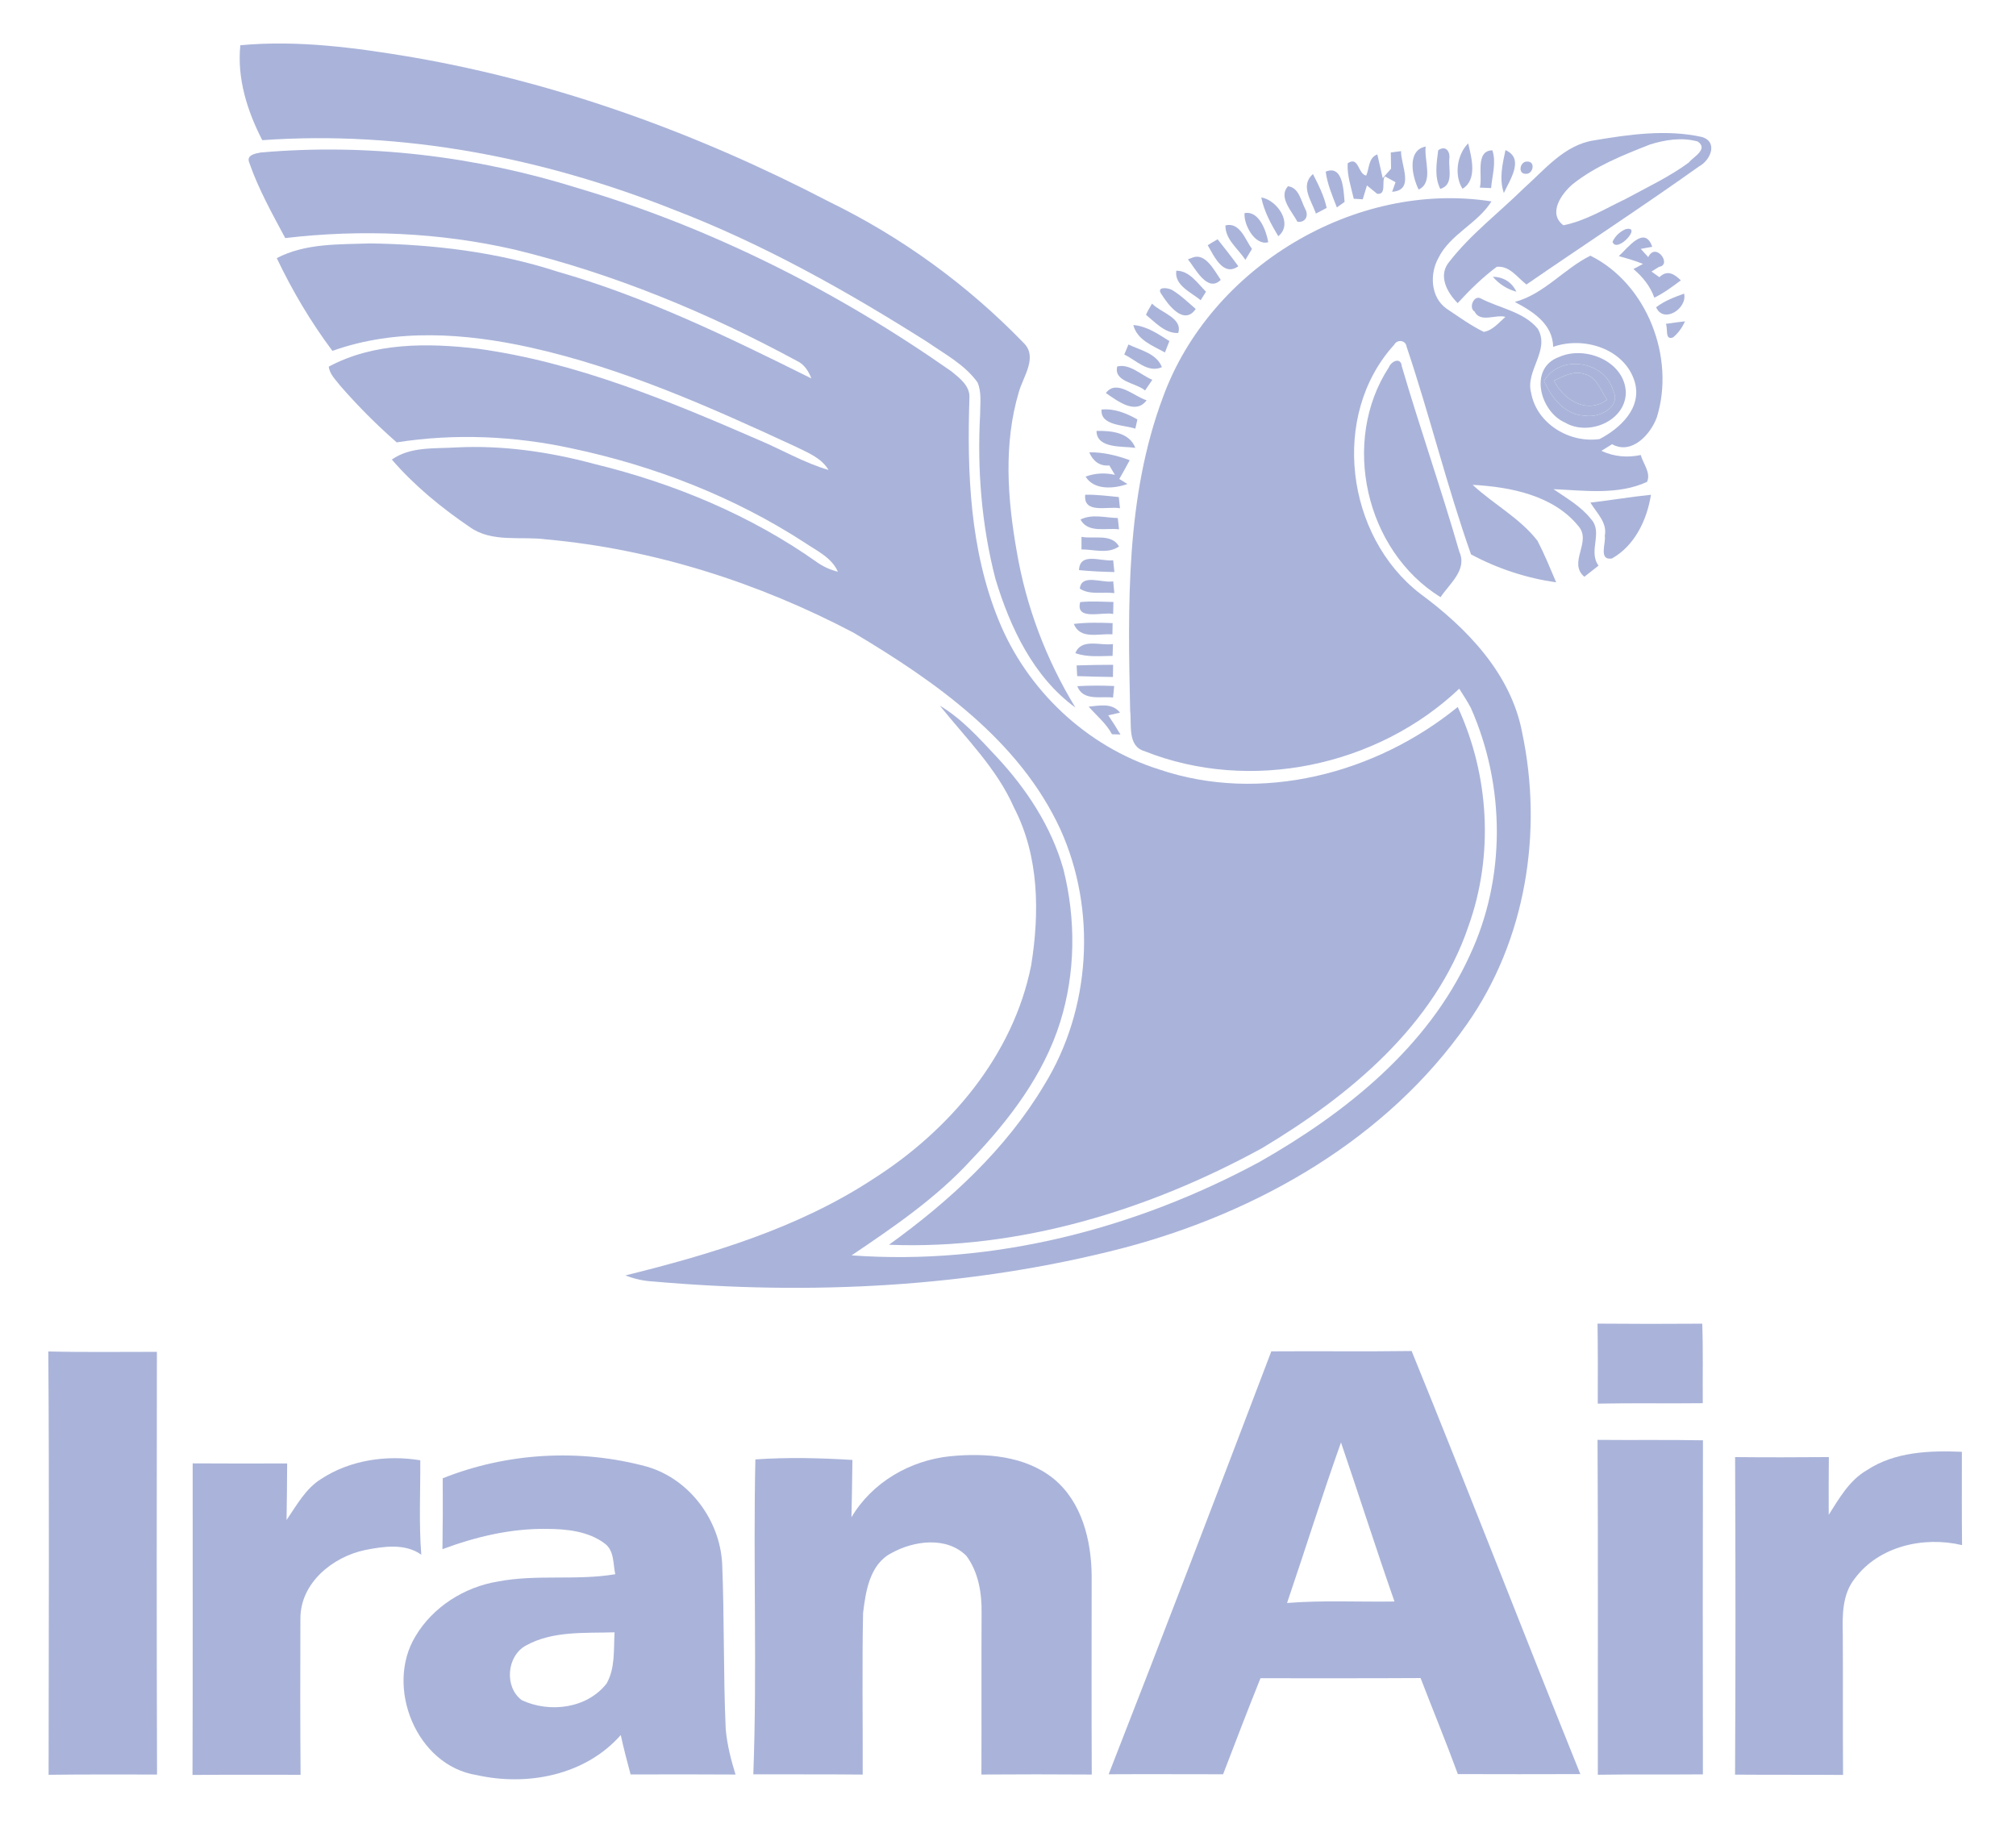<svg xmlns="http://www.w3.org/2000/svg" width="84" height="76" viewBox="0 0 84 76" fill="none"><path d="M64.334 15.879C64.982 14.745 66.857 15.027 67.212 16.263C67.572 16.949 66.629 17.426 66.047 17.32C65.195 17.298 64.658 16.577 64.334 15.879ZM64.751 15.861C65.157 16.672 66.114 17.27 66.964 16.657C66.695 16.281 66.538 15.702 66.025 15.589C65.575 15.428 65.144 15.675 64.751 15.861Z" fill="#AAB4DA"></path><path d="M10.014 1.885C12.419 1.662 14.836 1.989 17.208 2.389C23.273 3.44 29.111 5.575 34.559 8.412C37.566 9.878 40.311 11.872 42.634 14.271C43.267 14.864 42.63 15.691 42.45 16.341C41.811 18.49 41.977 20.787 42.363 22.967C42.752 25.271 43.593 27.489 44.809 29.483C43.058 28.212 42.088 26.142 41.478 24.128C40.899 21.89 40.712 19.558 40.839 17.254C40.837 16.816 40.908 16.345 40.73 15.934C40.202 15.195 39.372 14.76 38.64 14.251C35.276 12.122 31.785 10.159 28.057 8.731C22.64 6.577 16.769 5.427 10.928 5.841C10.3 4.623 9.872 3.267 10.014 1.885Z" fill="#AAB4DA"></path><path d="M66.429 5.847C67.903 5.598 69.449 5.381 70.923 5.71C71.599 5.927 71.26 6.685 70.801 6.929C68.433 8.616 65.996 10.205 63.602 11.855C63.225 11.569 62.901 11.061 62.364 11.118C61.769 11.563 61.236 12.085 60.737 12.631C60.293 12.191 59.909 11.481 60.382 10.913C61.274 9.763 62.45 8.87 63.484 7.853C64.365 7.068 65.189 6.029 66.429 5.847ZM68.746 6.022C67.629 6.464 66.476 6.918 65.532 7.672C65.064 8.065 64.481 8.892 65.142 9.387C66.07 9.202 66.884 8.695 67.729 8.293C68.617 7.809 69.545 7.377 70.363 6.776C70.552 6.535 71.193 6.221 70.743 5.898C70.088 5.713 69.383 5.823 68.746 6.022Z" fill="#AAB4DA"></path><path d="M10.866 6.354C15.315 5.965 19.827 6.506 24.085 7.84C29.653 9.489 34.898 12.147 39.643 15.474C39.987 15.755 40.424 16.082 40.393 16.58C40.289 19.695 40.417 22.912 41.607 25.835C42.783 28.747 45.275 31.108 48.286 32.057C52.533 33.5 57.331 32.236 60.739 29.459C62.053 32.295 62.246 35.634 61.188 38.586C59.792 42.722 56.226 45.659 52.589 47.839C47.862 50.428 42.472 52.084 37.04 51.867C39.561 50.05 41.913 47.892 43.513 45.203C45.455 42.053 45.705 37.925 44.183 34.559C42.474 30.849 38.986 28.402 35.573 26.368C31.608 24.281 27.241 22.881 22.765 22.476C21.7 22.333 20.497 22.627 19.567 21.957C18.382 21.15 17.262 20.234 16.327 19.149C17.097 18.605 18.085 18.7 18.979 18.645C20.932 18.543 22.885 18.826 24.766 19.332C28.077 20.139 31.288 21.47 34.073 23.449C34.328 23.622 34.61 23.748 34.912 23.823C34.654 23.233 34.049 22.963 33.547 22.622C30.598 20.705 27.263 19.41 23.825 18.684C21.436 18.163 18.948 18.054 16.529 18.433C15.695 17.705 14.912 16.918 14.184 16.082C13.997 15.835 13.738 15.605 13.698 15.277C15.577 14.269 17.807 14.287 19.875 14.526C23.996 15.085 27.866 16.703 31.652 18.348C32.611 18.755 33.518 19.29 34.523 19.582C34.215 19.069 33.647 18.857 33.139 18.605C29.577 16.958 25.958 15.339 22.108 14.481C19.398 13.882 16.507 13.67 13.851 14.621C12.948 13.414 12.178 12.113 11.532 10.756C12.728 10.13 14.124 10.188 15.435 10.143C18.071 10.183 20.721 10.502 23.235 11.32C26.925 12.377 30.385 14.066 33.807 15.768C33.689 15.465 33.512 15.178 33.205 15.039C29.493 13.027 25.554 11.399 21.44 10.4C18.313 9.684 15.069 9.546 11.885 9.92C11.339 8.899 10.766 7.875 10.387 6.78C10.249 6.458 10.644 6.394 10.866 6.354Z" fill="#AAB4DA"></path><path d="M57.95 6.352C58.056 6.338 58.27 6.312 58.376 6.298C58.369 6.889 58.953 7.926 58.005 7.992L58.148 7.592C58.039 7.53 57.819 7.411 57.708 7.351C57.548 7.526 57.795 8.127 57.382 8.076C57.275 7.99 57.062 7.815 56.956 7.727C56.911 7.87 56.825 8.16 56.781 8.304C56.687 8.297 56.499 8.286 56.406 8.282C56.295 7.793 56.124 7.309 56.153 6.803C56.623 6.486 56.576 7.256 56.925 7.316C57.062 7.01 57.009 6.579 57.389 6.433C57.444 6.681 57.557 7.176 57.613 7.424C57.728 7.293 57.843 7.161 57.961 7.028C57.957 6.86 57.952 6.52 57.95 6.352Z" fill="#AAB4DA"></path><path d="M59.111 7.899C58.844 7.375 58.6 6.263 59.404 6.106C59.328 6.674 59.745 7.598 59.111 7.899Z" fill="#AAB4DA"></path><path d="M59.925 6.261C60.233 6.044 60.429 6.301 60.389 6.615C60.347 7.048 60.582 7.702 60.011 7.871C59.759 7.371 59.858 6.792 59.925 6.261Z" fill="#AAB4DA"></path><path d="M60.937 7.866C60.586 7.309 60.702 6.449 61.174 5.973C61.314 6.564 61.569 7.488 60.937 7.866Z" fill="#AAB4DA"></path><path d="M61.66 7.817C61.787 7.335 61.45 6.281 62.182 6.263C62.353 6.776 62.173 7.316 62.129 7.837C62.011 7.833 61.778 7.824 61.66 7.817Z" fill="#AAB4DA"></path><path d="M62.728 6.254C63.535 6.61 62.91 7.492 62.661 8.043C62.457 7.457 62.603 6.838 62.728 6.254Z" fill="#AAB4DA"></path><path d="M63.638 6.732C63.992 6.723 63.882 7.26 63.58 7.243C63.22 7.254 63.333 6.71 63.638 6.732Z" fill="#AAB4DA"></path><path d="M55.238 7.152C55.964 6.853 55.98 7.946 56.024 8.414L55.702 8.642C55.516 8.156 55.303 7.672 55.238 7.152Z" fill="#AAB4DA"></path><path d="M54.83 8.899C54.65 8.366 54.153 7.736 54.706 7.251C54.937 7.705 55.172 8.164 55.278 8.664C55.165 8.724 54.943 8.841 54.83 8.899Z" fill="#AAB4DA"></path><path d="M53.665 7.76C54.127 7.815 54.206 8.372 54.388 8.715C54.539 8.994 54.395 9.283 54.06 9.241C53.836 8.81 53.25 8.218 53.665 7.76Z" fill="#AAB4DA"></path><path d="M52.553 8.226C53.217 8.337 53.903 9.325 53.261 9.843C52.959 9.336 52.671 8.812 52.553 8.226Z" fill="#AAB4DA"></path><path d="M48.459 16.544C50.423 11.154 56.443 7.503 62.144 8.392C61.567 9.319 60.431 9.75 59.936 10.745C59.563 11.412 59.605 12.392 60.276 12.863C60.782 13.199 61.276 13.562 61.825 13.829C62.204 13.761 62.453 13.442 62.725 13.203C62.317 13.091 61.68 13.464 61.441 12.982C61.185 12.839 61.401 12.29 61.687 12.43C62.477 12.843 63.475 12.982 64.07 13.692C64.607 14.596 63.538 15.452 63.799 16.378C64.035 17.659 65.397 18.474 66.649 18.295C67.516 17.842 68.424 16.997 68.115 15.914C67.703 14.534 65.996 13.999 64.716 14.453C64.692 13.495 63.875 12.98 63.116 12.582C64.343 12.251 65.157 11.205 66.267 10.654C68.632 11.828 69.811 14.906 69.034 17.391C68.775 18.101 67.991 18.965 67.17 18.51C67.019 18.601 66.873 18.693 66.726 18.786C67.246 19.029 67.807 19.08 68.364 18.959C68.462 19.319 68.799 19.702 68.626 20.08C67.412 20.637 66.021 20.438 64.729 20.383C65.277 20.761 65.874 21.097 66.291 21.627C66.808 22.184 66.16 22.963 66.606 23.569C66.409 23.723 66.212 23.88 66.014 24.033C65.32 23.443 66.327 22.587 65.779 21.937C64.743 20.643 62.938 20.288 61.361 20.203C62.233 21.013 63.329 21.585 64.064 22.536C64.354 23.096 64.594 23.684 64.84 24.263C63.611 24.095 62.379 23.686 61.292 23.1C60.287 20.254 59.57 17.305 58.607 14.442C58.567 14.163 58.212 14.136 58.092 14.364C55.42 17.3 56.073 22.341 59.17 24.734C61.123 26.173 62.967 28.077 63.427 30.544C64.296 34.67 63.575 39.176 61.132 42.661C57.786 47.459 52.422 50.516 46.833 51.995C40.448 53.654 33.762 53.974 27.207 53.397C26.812 53.377 26.426 53.287 26.06 53.145C29.639 52.258 33.254 51.175 36.361 49.139C39.547 47.12 42.215 43.992 42.965 40.228C43.318 38.035 43.3 35.674 42.252 33.655C41.54 32.026 40.255 30.77 39.159 29.403C40.073 29.947 40.788 30.748 41.507 31.515C42.763 32.857 43.808 34.44 44.309 36.22C44.833 38.303 44.816 40.534 44.174 42.59C43.482 44.799 42.039 46.685 40.457 48.341C39.017 49.915 37.242 51.122 35.484 52.309C41.378 52.74 47.314 51.204 52.482 48.414C56.066 46.375 59.49 43.645 61.236 39.819C62.752 36.596 62.721 32.746 61.288 29.503C61.143 29.224 60.968 28.963 60.801 28.698C57.386 31.935 52.083 33.052 47.689 31.3C46.964 31.09 47.159 30.195 47.09 29.625C46.995 25.247 46.897 20.708 48.459 16.544Z" fill="#AAB4DA"></path><path d="M51.856 8.881C52.458 8.761 52.766 9.63 52.844 10.092C52.289 10.254 51.812 9.352 51.856 8.881Z" fill="#AAB4DA"></path><path d="M51.06 9.392C51.663 9.241 51.888 9.993 52.165 10.373C52.096 10.488 51.959 10.716 51.89 10.829C51.599 10.369 51.049 9.986 51.06 9.392Z" fill="#AAB4DA"></path><path d="M67.727 9.551C68.468 9.376 67.363 10.592 67.188 10.075C67.301 9.838 67.479 9.664 67.727 9.551Z" fill="#AAB4DA"></path><path d="M50.321 10.219C50.454 10.132 50.594 10.05 50.734 9.971C51.029 10.34 51.319 10.712 51.597 11.094C50.964 11.547 50.587 10.667 50.321 10.219Z" fill="#AAB4DA"></path><path d="M67.45 10.672C67.818 10.342 68.526 9.361 68.843 10.283L68.366 10.371C68.468 10.486 68.573 10.601 68.677 10.714C68.988 10.062 69.684 11.039 69.127 11.118L68.812 11.315C68.921 11.395 69.03 11.472 69.141 11.55C69.474 11.225 69.773 11.424 70.035 11.682C69.682 11.945 69.327 12.213 68.93 12.403C68.759 11.923 68.446 11.536 68.06 11.211L68.457 10.997C68.131 10.864 67.787 10.765 67.45 10.672Z" fill="#AAB4DA"></path><path d="M49.715 10.723C50.239 10.546 50.605 11.284 50.865 11.662C50.312 12.211 49.802 11.185 49.498 10.805L49.715 10.723Z" fill="#AAB4DA"></path><path d="M49.012 11.28C49.564 11.278 49.897 11.806 50.25 12.155C50.194 12.244 50.084 12.421 50.028 12.509C49.626 12.178 48.925 11.89 49.012 11.28Z" fill="#AAB4DA"></path><path d="M62.202 11.534C62.641 11.536 62.996 11.76 63.183 12.155C62.796 12.051 62.461 11.835 62.202 11.534Z" fill="#AAB4DA"></path><path d="M48.399 12.266C48.153 11.934 48.65 11.979 48.836 12.082C49.198 12.301 49.502 12.598 49.822 12.874C49.333 13.584 48.674 12.706 48.399 12.266Z" fill="#AAB4DA"></path><path d="M69.005 12.803C69.352 12.536 69.762 12.383 70.17 12.235C70.319 12.852 69.312 13.506 69.005 12.803Z" fill="#AAB4DA"></path><path d="M47.749 13.117C47.82 12.956 47.913 12.805 48 12.651C48.366 13.029 49.291 13.248 49.092 13.876C48.55 13.9 48.137 13.435 47.749 13.117Z" fill="#AAB4DA"></path><path d="M69.409 13.495C69.675 13.456 69.94 13.418 70.208 13.389C70.088 13.657 69.926 13.88 69.715 14.057C69.352 14.201 69.509 13.672 69.409 13.495Z" fill="#AAB4DA"></path><path d="M47.221 13.544C47.789 13.588 48.257 13.92 48.725 14.212C48.679 14.331 48.586 14.568 48.539 14.687C48.024 14.4 47.387 14.174 47.221 13.544Z" fill="#AAB4DA"></path><path d="M47.019 14.355C47.52 14.596 48.188 14.722 48.413 15.299C47.827 15.56 47.336 15.003 46.844 14.773C46.888 14.669 46.975 14.461 47.019 14.355Z" fill="#AAB4DA"></path><path d="M64.962 14.875C66.058 14.382 67.712 15.063 67.743 16.363C67.725 17.557 66.174 18.185 65.206 17.606C64.172 17.157 63.675 15.339 64.962 14.875ZM64.334 15.879C64.658 16.577 65.195 17.298 66.047 17.32C66.629 17.427 67.572 16.949 67.212 16.264C66.857 15.027 64.982 14.745 64.334 15.879Z" fill="#AAB4DA"></path><path d="M57.87 15.304C57.968 15.047 58.372 14.868 58.407 15.258C59.166 17.849 60.06 20.402 60.808 22.998C61.143 23.748 60.393 24.325 60.023 24.884C56.885 22.943 55.858 18.384 57.87 15.304Z" fill="#AAB4DA"></path><path d="M46.551 15.271C47.072 15.14 47.545 15.629 48.013 15.826C47.913 15.974 47.813 16.122 47.711 16.27C47.343 15.952 46.391 15.912 46.551 15.271Z" fill="#AAB4DA"></path><path d="M64.751 15.861C65.144 15.675 65.575 15.428 66.025 15.589C66.538 15.702 66.695 16.281 66.964 16.657C66.114 17.269 65.157 16.672 64.751 15.861Z" fill="#AAB4DA"></path><path d="M46.078 16.378C46.522 15.781 47.265 16.529 47.776 16.679C47.316 17.307 46.553 16.697 46.078 16.378Z" fill="#AAB4DA"></path><path d="M45.898 17.066C46.429 17.011 46.941 17.221 47.392 17.477C47.37 17.572 47.327 17.767 47.305 17.862C46.824 17.698 45.843 17.743 45.898 17.066Z" fill="#AAB4DA"></path><path d="M45.688 17.955C46.285 17.944 47.059 18.01 47.305 18.662C46.777 18.581 45.696 18.707 45.688 17.955Z" fill="#AAB4DA"></path><path d="M45.386 18.846C45.965 18.839 46.531 18.976 47.072 19.175C46.932 19.439 46.786 19.699 46.637 19.958L46.975 20.168C46.415 20.367 45.586 20.438 45.233 19.859C45.625 19.715 46.034 19.691 46.455 19.786C46.398 19.688 46.28 19.491 46.222 19.394C45.81 19.436 45.532 19.198 45.386 18.846Z" fill="#AAB4DA"></path><path d="M45.217 20.615C45.685 20.604 46.151 20.666 46.617 20.712C46.628 20.829 46.653 21.061 46.666 21.178C46.162 21.083 45.131 21.431 45.217 20.615Z" fill="#AAB4DA"></path><path d="M66.267 20.942C67.11 20.847 67.947 20.701 68.79 20.617C68.626 21.658 68.118 22.735 67.163 23.272C66.591 23.359 66.924 22.625 66.866 22.326C66.979 21.776 66.524 21.371 66.267 20.942Z" fill="#AAB4DA"></path><path d="M45.02 21.649C45.503 21.402 46.06 21.576 46.575 21.585C46.589 21.702 46.613 21.939 46.626 22.056C46.091 21.985 45.335 22.231 45.02 21.649Z" fill="#AAB4DA"></path><path d="M45.062 22.37C45.577 22.468 46.318 22.222 46.626 22.77C46.162 23.095 45.581 22.892 45.062 22.894C45.062 22.764 45.062 22.501 45.062 22.37Z" fill="#AAB4DA"></path><path d="M44.958 23.756C44.993 22.983 45.881 23.409 46.382 23.347C46.395 23.469 46.42 23.714 46.433 23.836C45.941 23.827 45.448 23.803 44.958 23.756Z" fill="#AAB4DA"></path><path d="M44.993 24.528C45.057 23.885 45.938 24.309 46.384 24.225C46.395 24.349 46.42 24.592 46.431 24.714C45.958 24.656 45.404 24.8 44.993 24.528Z" fill="#AAB4DA"></path><path d="M45.008 25.088C45.468 25.043 45.932 25.072 46.393 25.083C46.391 25.209 46.384 25.459 46.382 25.583C45.934 25.483 44.8 25.879 45.008 25.088Z" fill="#AAB4DA"></path><path d="M44.744 25.998C45.282 25.932 45.821 25.943 46.36 25.965C46.358 26.08 46.353 26.315 46.351 26.432C45.792 26.387 45.006 26.666 44.744 25.998Z" fill="#AAB4DA"></path><path d="M44.807 27.215C45.057 26.578 45.852 26.916 46.373 26.837C46.369 26.96 46.362 27.206 46.358 27.329C45.841 27.334 45.304 27.396 44.807 27.215Z" fill="#AAB4DA"></path><path d="M44.86 27.727C45.366 27.71 45.874 27.703 46.38 27.701C46.38 27.829 46.376 28.083 46.373 28.209C45.876 28.203 45.379 28.19 44.882 28.172C44.878 28.059 44.867 27.838 44.86 27.727Z" fill="#AAB4DA"></path><path d="M44.886 28.592C45.399 28.561 45.912 28.563 46.424 28.585C46.413 28.705 46.389 28.946 46.378 29.065C45.854 29.005 45.128 29.22 44.886 28.592Z" fill="#AAB4DA"></path><path d="M45.361 29.445C45.812 29.401 46.34 29.277 46.668 29.695L46.178 29.806C46.355 30.067 46.524 30.334 46.686 30.606C46.597 30.604 46.422 30.597 46.333 30.595C46.091 30.144 45.694 29.823 45.361 29.445Z" fill="#AAB4DA"></path><path d="M66.564 55.153C68.018 55.166 69.471 55.166 70.927 55.155C70.967 56.258 70.94 57.364 70.949 58.469C69.491 58.487 68.031 58.458 66.573 58.487C66.578 57.375 66.58 56.265 66.564 55.153Z" fill="#AAB4DA"></path><path d="M2.014 56.313C3.521 56.351 5.028 56.327 6.537 56.329C6.53 62.199 6.524 68.072 6.543 73.942C5.037 73.942 3.532 73.933 2.025 73.953C2.03 68.072 2.054 62.193 2.014 56.313Z" fill="#AAB4DA"></path><path d="M52.971 56.309C54.919 56.294 56.869 56.322 58.818 56.294C61.205 62.153 63.48 68.056 65.848 73.924C64.146 73.931 62.444 73.928 60.744 73.924C60.251 72.58 59.705 71.258 59.191 69.922C56.967 69.935 54.743 69.929 52.52 69.929C51.987 71.258 51.475 72.593 50.962 73.931C49.373 73.931 47.782 73.922 46.194 73.931C48.486 68.069 50.736 62.19 52.971 56.309ZM53.627 66.794C55.116 66.674 56.61 66.756 58.103 66.732C57.333 64.532 56.627 62.31 55.875 60.105C55.085 62.321 54.386 64.567 53.627 66.794Z" fill="#AAB4DA"></path><path d="M66.564 59.997C68.029 60.012 69.491 59.988 70.956 60.015C70.945 64.656 70.949 69.294 70.954 73.935C69.493 73.948 68.033 73.928 66.576 73.951C66.571 69.299 66.591 64.647 66.564 59.997Z" fill="#AAB4DA"></path><path d="M77.791 61.257C78.953 60.492 80.396 60.437 81.745 60.494C81.745 61.79 81.738 63.086 81.752 64.383C80.163 64.003 78.283 64.423 77.28 65.779C76.761 66.431 76.763 67.295 76.783 68.087C76.794 70.044 76.779 72 76.794 73.959C75.294 73.946 73.794 73.959 72.294 73.946C72.318 69.537 72.314 65.126 72.296 60.715C73.599 60.729 74.899 60.724 76.202 60.715C76.197 61.516 76.191 62.316 76.197 63.119C76.634 62.431 77.058 61.679 77.791 61.257Z" fill="#AAB4DA"></path><path d="M13.387 61.622C14.585 60.837 16.112 60.616 17.512 60.848C17.519 62.159 17.45 63.473 17.554 64.781C16.873 64.297 15.972 64.437 15.202 64.589C13.855 64.877 12.526 65.953 12.517 67.424C12.508 69.599 12.508 71.777 12.524 73.953C11.024 73.953 9.524 73.946 8.021 73.959C8.035 69.632 8.026 65.305 8.028 60.976C9.339 60.985 10.653 60.983 11.965 60.979C11.965 61.764 11.949 62.551 11.94 63.336C12.364 62.721 12.73 62.027 13.387 61.622Z" fill="#AAB4DA"></path><path d="M35.478 63.221C36.339 61.761 37.93 60.846 39.601 60.678C41.074 60.536 42.714 60.654 43.908 61.622C45.084 62.593 45.472 64.191 45.486 65.655C45.486 68.416 45.477 71.18 45.49 73.942C43.957 73.931 42.423 73.931 40.892 73.942C40.901 71.702 40.888 69.464 40.899 67.225C40.914 66.393 40.772 65.511 40.266 64.83C39.443 64.012 38.087 64.193 37.149 64.711C36.237 65.18 36.07 66.305 35.961 67.218C35.917 69.46 35.953 71.702 35.946 73.944C34.426 73.928 32.908 73.939 31.388 73.933C31.552 69.562 31.377 65.182 31.474 60.811C32.819 60.718 34.173 60.751 35.518 60.833C35.504 61.629 35.498 62.425 35.478 63.221Z" fill="#AAB4DA"></path><path d="M18.447 61.598C21.136 60.523 24.18 60.353 26.974 61.118C28.734 61.64 29.99 63.336 30.09 65.146C30.183 67.444 30.136 69.748 30.238 72.045C30.294 72.69 30.456 73.323 30.647 73.942C29.189 73.933 27.731 73.933 26.275 73.939C26.127 73.396 25.985 72.847 25.865 72.297C24.389 73.973 21.977 74.441 19.858 73.964C17.35 73.57 16.03 70.289 17.31 68.182C18.036 66.957 19.35 66.126 20.752 65.898C22.363 65.589 24.018 65.869 25.636 65.595C25.541 65.166 25.599 64.625 25.21 64.326C24.518 63.798 23.606 63.709 22.762 63.707C21.278 63.687 19.818 64.037 18.435 64.552C18.449 63.568 18.455 62.582 18.447 61.598ZM21.906 68.571C21.111 69.011 21.007 70.296 21.739 70.842C22.898 71.386 24.458 71.196 25.274 70.15C25.643 69.502 25.563 68.73 25.607 68.016C24.367 68.056 23.029 67.945 21.906 68.571Z" fill="#AAB4DA"></path></svg>